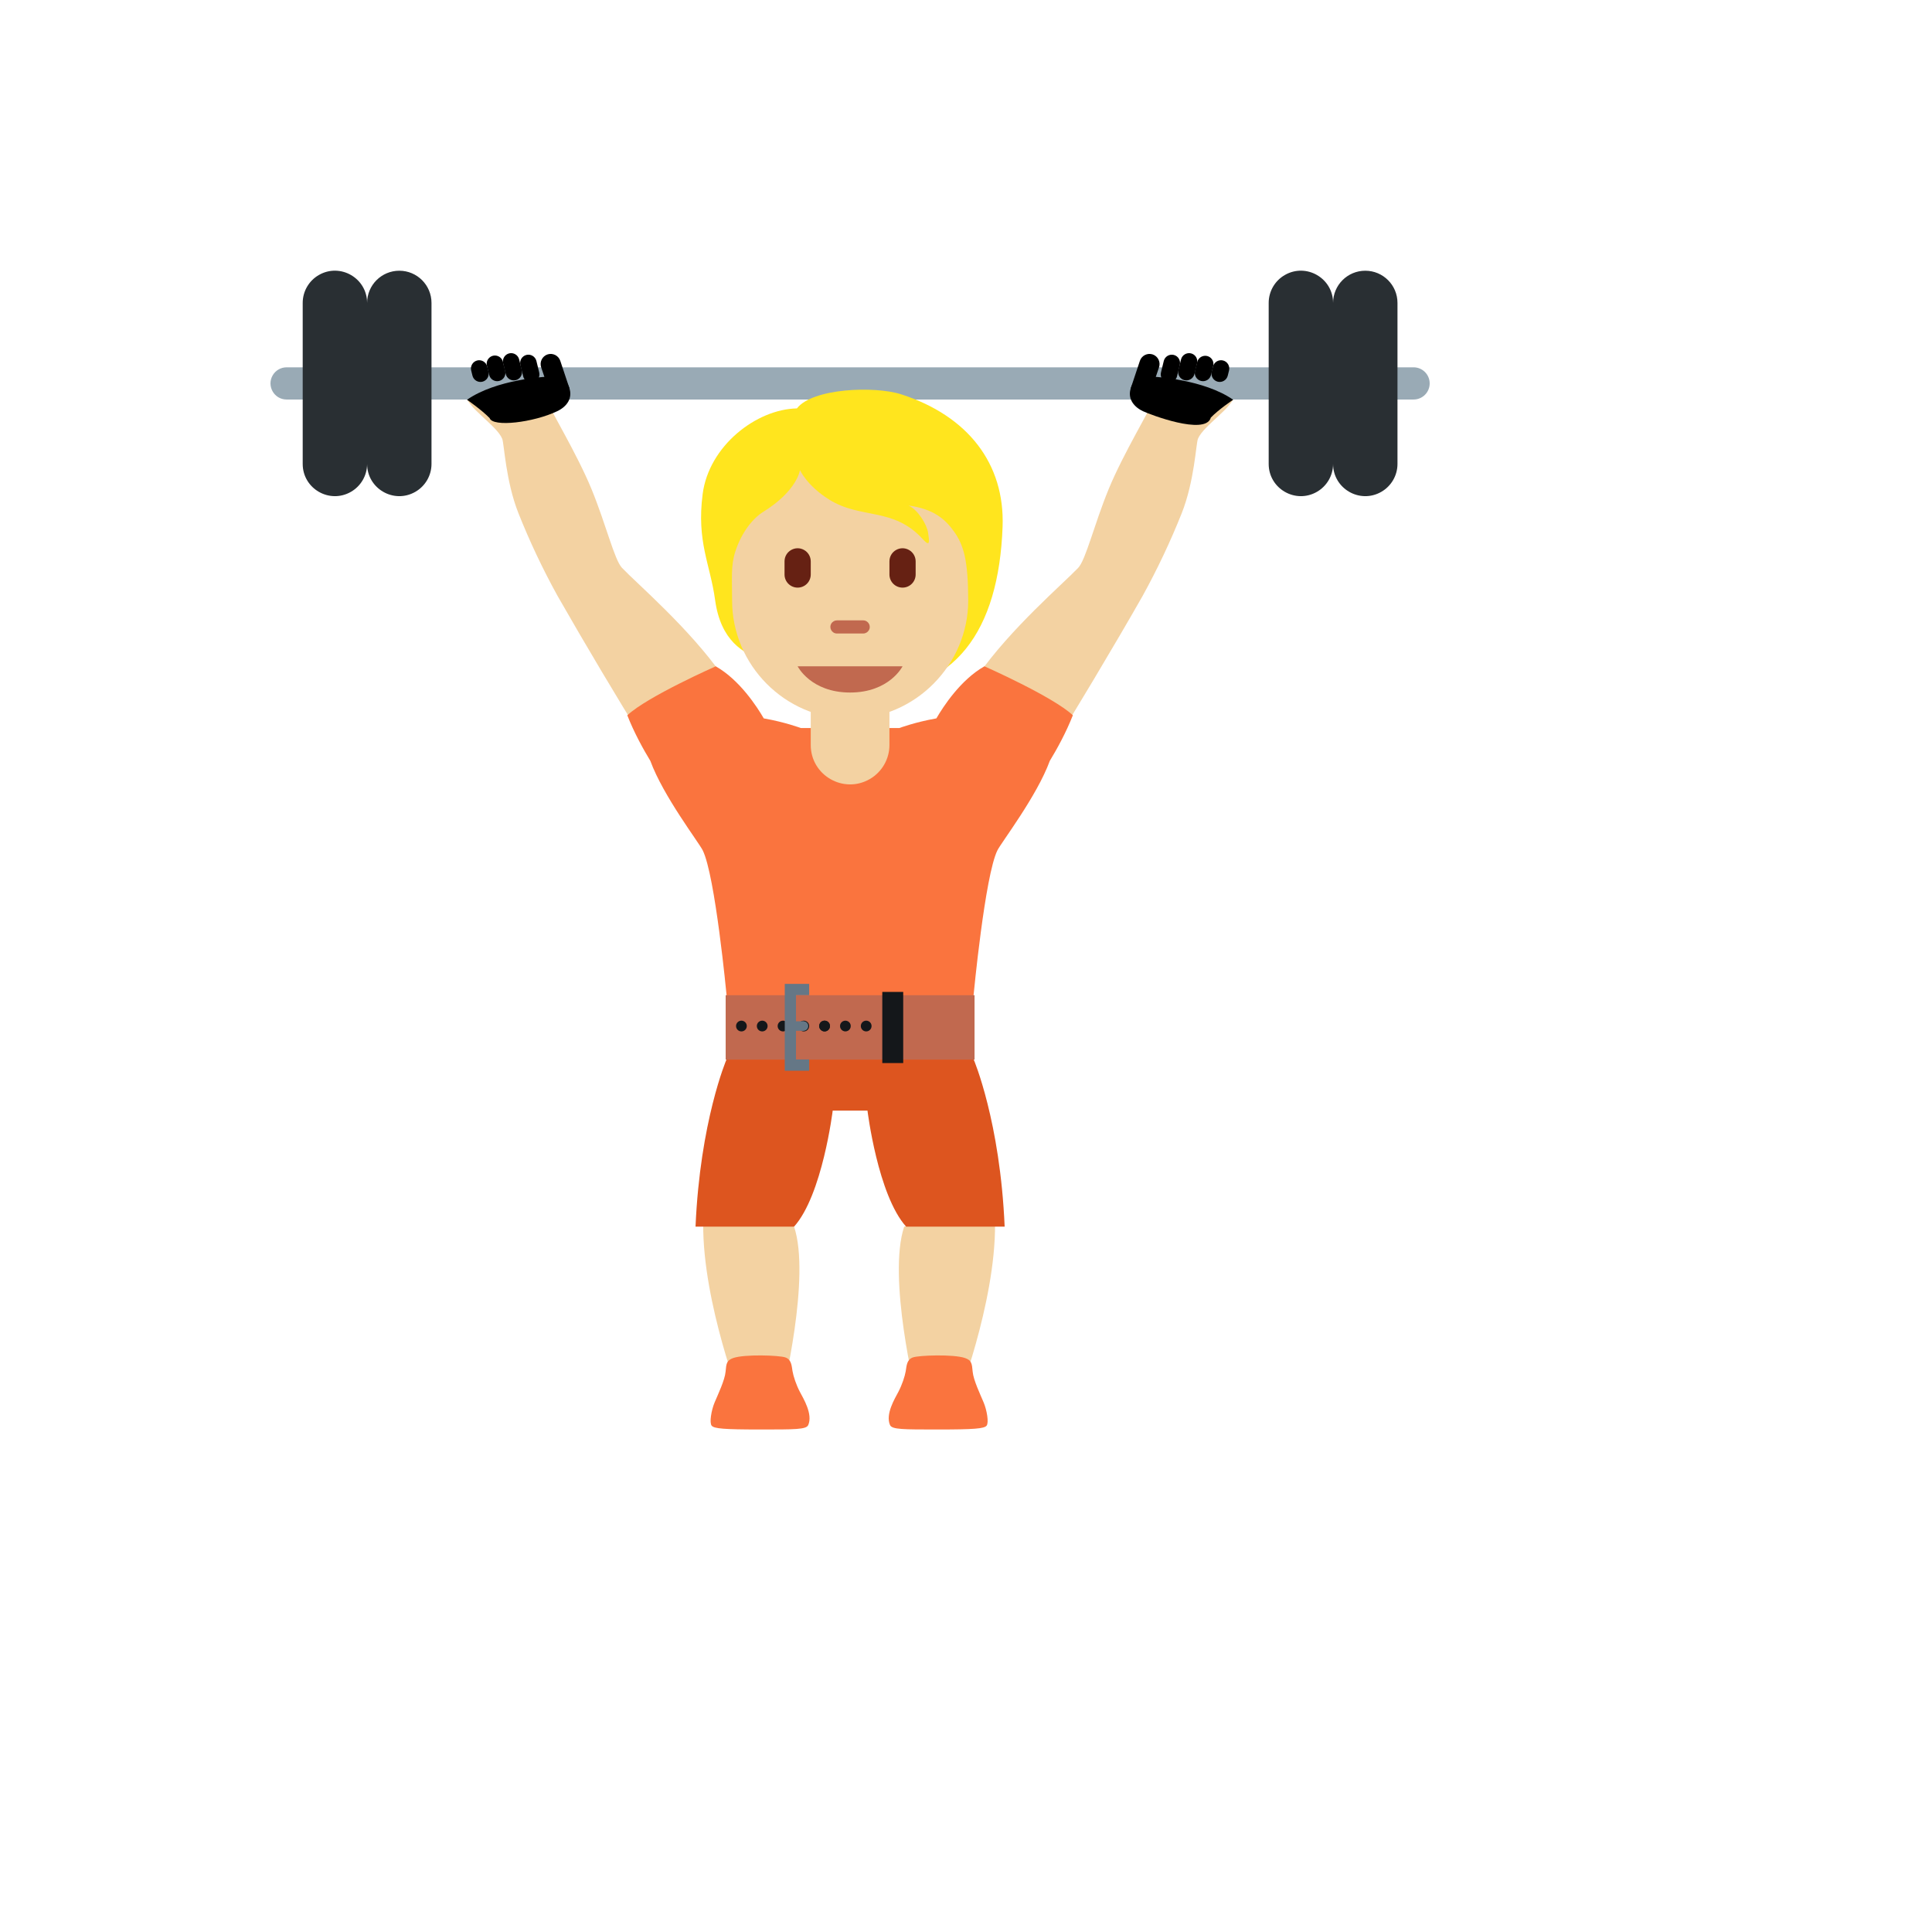 <svg xmlns="http://www.w3.org/2000/svg" version="1.1" xmlns:xlink="http://www.w3.org/1999/xlink" width="100%" height="100%" id="svgWorkerArea" viewBox="-25 -25 625 625" xmlns:idraw="https://idraw.muisca.co" style="background: white;"><defs id="defsdoc"><pattern id="patternBool" x="0" y="0" width="10" height="10" patternUnits="userSpaceOnUse" patternTransform="rotate(35)"><circle cx="5" cy="5" r="4" style="stroke: none;fill: #ff000070;"></circle></pattern></defs><g id="fileImp-441607914" class="cosito"><path id="pathImp-368798825" fill="#F3D2A2" class="grouped" d="M228.109 425.844C228.109 425.844 213.89 425.844 213.89 425.844 213.89 425.844 200.661 390.971 202.703 366.097 202.703 366.097 231.879 371.815 231.879 371.815 237.358 388.179 228.109 425.844 228.109 425.844 228.109 425.844 228.109 425.844 228.109 425.844M271.274 425.844C271.274 425.844 285.493 425.844 285.493 425.844 285.493 425.844 298.722 390.971 296.68 366.097 296.68 366.097 267.504 371.815 267.504 371.815 262.024 388.179 271.274 425.844 271.274 425.844 271.274 425.844 271.274 425.844 271.274 425.844"></path><path id="pathImp-800236356" fill="#FA743E" class="grouped" d="M206.172 428.698C207.234 426.167 209.484 421.469 209.724 418.751 209.963 416.032 210.078 415.063 212.224 414.313 215.838 413.053 227.181 413.407 229.129 414.147 231.067 414.886 231.098 416.886 231.379 418.563 231.661 420.24 232.567 422.98 233.744 425.23 234.931 427.48 238.004 432.49 236.463 436 235.817 437.458 232.244 437.438 220.765 437.438 209.286 437.438 206.005 437.167 205.224 436.208 204.442 435.25 205.109 431.24 206.172 428.698 206.172 428.698 206.172 428.698 206.172 428.698M293.211 428.698C292.149 426.167 289.899 421.469 289.659 418.751 289.42 416.032 289.305 415.063 287.159 414.313 283.545 413.053 272.201 413.407 270.254 414.147 268.306 414.886 268.285 416.886 268.004 418.563 267.722 420.24 266.816 422.98 265.639 425.23 264.462 427.48 261.379 432.49 262.92 436 263.566 437.458 267.139 437.438 278.618 437.438 290.097 437.438 293.378 437.167 294.159 436.208 294.94 435.25 294.274 431.24 293.211 428.698 293.211 428.698 293.211 428.698 293.211 428.698"></path><path id="pathImp-223778804" fill="#F3D2A2" class="grouped" d="M152.569 105.764C152.683 107.087 161.641 121.752 166.35 133.21 171.058 144.668 173.745 156.105 176.224 158.709 181.183 163.907 198.016 178.281 208.692 193.531 219.369 208.78 216.234 219.603 209.317 223.967 200.151 229.748 190.536 226.092 183.932 215.759 174.145 199.95 164.634 183.973 155.402 167.834 150.611 159.174 146.373 150.219 142.714 141.023 138.579 130.606 138.09 118.44 137.465 116.94 135.652 112.513 125.798 106.764 125.444 102.285 125.444 102.285 152.183 101.295 152.569 105.764 152.569 105.764 152.569 105.764 152.569 105.764M347.439 105.764C347.325 107.087 338.367 121.752 333.659 133.21 328.95 144.668 326.263 156.105 323.784 158.709 318.825 163.907 301.993 178.281 291.316 193.531 280.639 208.78 283.774 219.603 290.691 223.967 299.857 229.748 309.471 226.092 316.075 215.759 320.773 208.405 336.398 182.333 344.606 167.834 349.387 159.174 353.62 150.222 357.283 141.033 361.418 130.617 361.908 118.451 362.533 116.951 364.356 112.524 374.21 106.774 374.564 102.305 374.564 102.285 347.825 101.295 347.439 105.764 347.439 105.764 347.439 105.764 347.439 105.764"></path><path id="pathImp-410269333" fill="#99AAB5" class="grouped" d="M437.5 99.035C437.5 101.911 435.168 104.243 432.292 104.243 432.292 104.243 67.716 104.243 67.716 104.243 63.707 104.243 61.201 99.902 63.206 96.431 64.136 94.819 65.856 93.827 67.716 93.827 67.716 93.827 432.292 93.827 432.292 93.827 435.168 93.827 437.5 96.159 437.5 99.035 437.5 99.035 437.5 99.035 437.5 99.035"></path><path id="pathImp-99783574" fill="#292F33" class="grouped" d="M416.667 62.578C410.914 62.578 406.251 67.241 406.251 72.994 406.251 64.976 397.571 59.965 390.626 63.973 387.403 65.834 385.418 69.272 385.418 72.994 385.418 72.994 385.418 125.075 385.418 125.075 385.418 133.094 394.098 138.105 401.043 134.096 404.265 132.235 406.251 128.797 406.251 125.075 406.251 133.094 414.931 138.105 421.875 134.096 425.098 132.235 427.084 128.797 427.084 125.075 427.084 125.075 427.084 72.994 427.084 72.994 427.084 67.241 422.42 62.578 416.667 62.578 416.667 62.578 416.667 62.578 416.667 62.578M104.174 62.578C98.421 62.578 93.757 67.241 93.757 72.994 93.757 64.976 85.077 59.965 78.133 63.973 74.91 65.834 72.924 69.272 72.924 72.994 72.924 72.994 72.924 125.075 72.924 125.075 72.924 133.094 81.604 138.105 88.549 134.096 91.772 132.235 93.757 128.797 93.757 125.075 93.757 133.094 102.437 138.105 109.382 134.096 112.605 132.235 114.59 128.797 114.59 125.075 114.59 125.075 114.59 72.994 114.59 72.994 114.59 67.241 109.927 62.578 104.174 62.578 104.174 62.578 104.174 62.578 104.174 62.578"></path><path id="pathImp-353891273" fill="#FA743E" class="grouped" d="M293.461 190.552C285.732 194.916 280.097 203.645 277.92 207.395 270.993 208.614 265.931 210.52 265.931 210.52 265.931 210.52 234.067 210.52 234.067 210.52 234.067 210.52 229.004 208.614 222.077 207.395 219.9 203.645 214.265 194.927 206.536 190.552 206.536 190.552 184.443 200.312 177.933 206.395 180.12 211.988 183.058 217.301 185.391 221.155 189.557 232.529 201.036 247.476 202.328 250.081 206.38 258.205 210.047 296.954 210.047 296.954 210.047 296.954 250.004 312.568 250.004 312.568 250.004 312.568 289.951 296.943 289.951 296.943 289.951 296.943 293.618 258.195 297.67 250.07 298.972 247.466 310.451 232.519 314.607 221.144 316.94 217.29 319.877 211.988 322.065 206.385 315.555 200.312 293.461 190.552 293.461 190.552 293.461 190.552 293.461 190.552 293.461 190.552"></path><path id="pathImp-160974596" class="grouped" d="M344.752 108.024C341.315 106.389 339.794 103.566 340.825 100.535 340.825 100.535 340.856 100.43 340.856 100.43 341.887 97.399 343.887 96.826 348.544 96.899 348.544 96.899 364.387 97.691 373.928 104.316 373.928 104.316 369.179 107.482 366.647 110.149 366.647 110.149 366.647 110.253 366.647 110.253 364.72 115.888 346.919 109.055 344.752 108.024 344.752 108.024 344.752 108.024 344.752 108.024"></path><path id="pathImp-247930750" class="grouped" d="M352.533 98.722C351.103 98.368 350.228 96.925 350.575 95.493 350.575 95.493 351.481 91.775 351.481 91.775 351.825 90.348 353.283 89.473 354.71 89.816 356.137 90.16 357.012 91.618 356.668 93.045 356.668 93.045 355.762 96.764 355.762 96.764 355.403 98.19 353.964 99.063 352.533 98.722 352.533 98.722 352.533 98.722 352.533 98.722M347.898 89.66C346.189 89.094 344.345 90.01 343.762 91.712 343.762 91.712 340.856 100.43 340.856 100.43 340.283 102.139 342.606 99.722 344.315 100.295 346.02 100.868 347.868 99.956 348.45 98.254 348.45 98.254 349.95 93.806 349.95 93.806 350.515 92.095 349.601 90.248 347.898 89.66 347.898 89.66 347.898 89.66 347.898 89.66"></path><path id="pathImp-455953644" class="grouped" d="M358.168 97.983C356.738 97.629 355.863 96.186 356.21 94.754 356.21 94.754 357.064 91.275 357.064 91.275 357.408 89.848 358.866 88.973 360.293 89.316 361.72 89.66 362.595 91.118 362.252 92.545 362.252 92.545 361.397 96.024 361.397 96.025 361.038 97.45 359.6 98.323 358.168 97.983 358.168 97.983 358.168 97.983 358.168 97.983"></path><path id="pathImp-847234913" class="grouped" d="M363.543 98.243C362.113 97.889 361.238 96.446 361.585 95.014 361.585 95.014 362.293 92.129 362.293 92.129 362.637 90.702 364.095 89.827 365.522 90.171 366.949 90.514 367.824 91.972 367.481 93.4 367.481 93.4 366.772 96.285 366.772 96.285 366.413 97.711 364.974 98.584 363.543 98.243 363.543 98.243 363.543 98.243 363.543 98.243"></path><path id="pathImp-209656429" class="grouped" d="M368.949 98.483C367.519 98.129 366.644 96.686 366.991 95.254 366.991 95.254 367.408 93.566 367.408 93.566 367.752 92.139 369.21 91.264 370.637 91.608 372.064 91.952 372.939 93.41 372.595 94.837 372.595 94.837 372.178 96.524 372.178 96.524 371.824 97.955 370.382 98.829 368.949 98.483 368.949 98.483 368.949 98.483 368.949 98.483"></path><path id="pathImp-850208540" class="grouped" d="M155.256 108.024C158.693 106.389 160.214 103.566 159.183 100.535 159.183 100.535 159.152 100.43 159.152 100.43 158.12 97.41 156.12 96.826 151.464 96.899 151.464 96.899 135.621 97.691 126.079 104.316 126.079 104.316 130.809 107.587 133.392 110.253 134.413 113.274 147.579 111.68 155.256 108.024 155.256 108.024 155.256 108.024 155.256 108.024"></path><path id="pathImp-185838867" class="grouped" d="M147.475 98.722C148.905 98.368 149.78 96.925 149.433 95.493 149.433 95.493 148.527 91.775 148.527 91.775 148.173 90.344 146.73 89.469 145.298 89.816 143.872 90.176 142.999 91.614 143.339 93.045 143.339 93.045 144.246 96.764 144.246 96.764 144.605 98.19 146.044 99.063 147.475 98.722 147.475 98.722 147.475 98.722 147.475 98.722M152.11 89.66C153.819 89.094 155.663 90.01 156.245 91.712 156.245 91.712 159.152 100.43 159.152 100.43 159.725 102.139 157.402 99.722 155.693 100.295 153.988 100.868 152.14 99.956 151.558 98.254 151.558 98.254 150.058 93.806 150.058 93.806 149.493 92.095 150.407 90.248 152.11 89.66 152.11 89.66 152.11 89.66 152.11 89.66"></path><path id="pathImp-332158522" class="grouped" d="M141.84 97.983C143.27 97.629 144.145 96.186 143.798 94.754 143.798 94.754 142.944 91.275 142.944 91.275 142.59 89.844 141.147 88.969 139.715 89.316 138.289 89.675 137.419 91.116 137.767 92.545 137.767 92.545 138.621 96.024 138.621 96.025 138.97 97.454 140.41 98.33 141.84 97.983 141.84 97.983 141.84 97.983 141.84 97.983"></path><path id="pathImp-371148365" class="grouped" d="M136.465 98.243C137.895 97.889 138.77 96.446 138.423 95.014 138.423 95.014 137.715 92.129 137.715 92.129 137.288 90.122 134.847 89.329 133.322 90.703 132.57 91.38 132.266 92.425 132.538 93.4 132.538 93.4 133.246 96.285 133.246 96.285 133.595 97.714 135.036 98.59 136.465 98.243 136.465 98.243 136.465 98.243 136.465 98.243"></path><path id="pathImp-528894728" class="grouped" d="M131.059 98.483C132.489 98.129 133.364 96.686 133.017 95.254 133.017 95.254 132.611 93.566 132.611 93.566 132.251 92.14 130.813 91.267 129.381 91.608 127.956 91.967 127.083 93.406 127.423 94.837 127.423 94.837 127.84 96.524 127.84 96.524 128.189 97.954 129.629 98.829 131.059 98.483 131.059 98.483 131.059 98.483 131.059 98.483"></path><path id="pathImp-543320098" fill="#DD551F" class="grouped" d="M290.003 317.776C290.003 317.776 250.004 302.151 250.004 302.151 250.004 302.151 210.005 317.776 210.005 317.776 210.005 317.776 201.463 337.744 200.005 371.815 200.005 371.815 231.879 371.815 231.879 371.815 241.046 361.618 244.379 334.275 244.379 334.275 244.379 334.275 255.629 334.275 255.629 334.275 255.629 334.275 258.962 361.618 268.129 371.815 268.129 371.815 300.003 371.815 300.003 371.815 298.545 337.744 290.003 317.776 290.003 317.776 290.003 317.776 290.003 317.776 290.003 317.776"></path><path id="pathImp-190480498" fill="#C1694F" class="grouped" d="M209.755 296.943C209.755 296.943 290.264 296.943 290.264 296.943 290.264 296.943 290.264 317.776 290.264 317.776 290.264 317.776 209.755 317.776 209.755 317.776 209.755 317.776 209.755 296.943 209.755 296.943"></path><path id="pathImp-295955769" fill="#14171A" class="grouped" d="M260.42 295.891C260.42 295.891 267.191 295.891 267.191 295.891 267.191 295.891 267.191 318.901 267.191 318.901 267.191 318.901 260.42 318.901 260.42 318.901 260.42 318.901 260.42 295.891 260.42 295.891"></path><path id="circleImp-618391859" fill="#14171A" class="grouped" d="M253.473 306.922C253.473 305.961 254.251 305.183 255.212 305.183 256.174 305.183 256.952 305.961 256.952 306.922 256.952 307.883 256.174 308.661 255.212 308.661 254.251 308.661 253.473 307.883 253.473 306.922 253.473 306.922 253.473 306.922 253.473 306.922"></path><path id="pathImp-566080244" fill="#14171A" class="grouped" d="M250.223 306.922C250.223 308.262 248.773 309.098 247.613 308.428 247.075 308.118 246.744 307.544 246.744 306.922 246.744 305.582 248.194 304.746 249.353 305.416 249.892 305.726 250.223 306.3 250.223 306.922 250.223 306.922 250.223 306.922 250.223 306.922"></path><path id="circleImp-205267933" fill="#14171A" class="grouped" d="M240.015 306.922C240.015 305.961 240.793 305.183 241.754 305.183 242.716 305.183 243.494 305.961 243.494 306.922 243.494 307.883 242.716 308.661 241.754 308.661 240.793 308.661 240.015 307.883 240.015 306.922 240.015 306.922 240.015 306.922 240.015 306.922"></path><path id="circleImp-864954170" fill="#14171A" class="grouped" d="M233.286 306.922C233.286 305.961 234.064 305.183 235.025 305.183 235.987 305.183 236.765 305.961 236.765 306.922 236.765 307.883 235.987 308.661 235.025 308.661 234.064 308.661 233.286 307.883 233.286 306.922 233.286 306.922 233.286 306.922 233.286 306.922"></path><path id="circleImp-904599673" fill="#14171A" class="grouped" d="M226.567 306.922C226.567 305.961 227.345 305.183 228.306 305.183 229.268 305.183 230.046 305.961 230.046 306.922 230.046 307.883 229.268 308.661 228.306 308.661 227.345 308.661 226.567 307.883 226.567 306.922 226.567 306.922 226.567 306.922 226.567 306.922"></path><path id="circleImp-361109423" fill="#14171A" class="grouped" d="M219.838 306.922C219.838 305.961 220.616 305.183 221.577 305.183 222.539 305.183 223.317 305.961 223.317 306.922 223.317 307.883 222.539 308.661 221.577 308.661 220.616 308.661 219.838 307.883 219.838 306.922 219.838 306.922 219.838 306.922 219.838 306.922"></path><path id="circleImp-932878772" fill="#14171A" class="grouped" d="M213.109 306.922C213.109 305.961 213.887 305.183 214.849 305.183 215.81 305.183 216.588 305.961 216.588 306.922 216.588 307.883 215.81 308.661 214.849 308.661 213.887 308.661 213.109 307.883 213.109 306.922 213.109 306.922 213.109 306.922 213.109 306.922"></path><path id="circleImp-589045899" fill="#14171A" class="grouped" d="M240.015 306.922C240.015 305.961 240.793 305.183 241.754 305.183 242.716 305.183 243.494 305.961 243.494 306.922 243.494 307.883 242.716 308.661 241.754 308.661 240.793 308.661 240.015 307.883 240.015 306.922 240.015 306.922 240.015 306.922 240.015 306.922"></path><path id="circleImp-374599475" fill="#657786" class="grouped" d="M233.39 306.922C233.39 306.07 234.079 305.38 234.931 305.38 235.783 305.38 236.473 306.07 236.473 306.922 236.473 307.774 235.783 308.464 234.931 308.464 234.079 308.464 233.39 307.774 233.39 306.922 233.39 306.922 233.39 306.922 233.39 306.922"></path><path id="pathImp-585293097" fill="#657786" class="grouped" d="M232.483 305.38C232.483 305.38 234.931 305.38 234.931 305.38 234.931 305.38 234.931 308.474 234.931 308.474 234.931 308.474 232.483 308.474 232.483 308.474 232.483 308.474 232.483 305.38 232.483 305.38"></path><path id="pathImp-313840103" fill="#657786" class="grouped" d="M236.765 321.38C236.765 321.38 228.869 321.38 228.869 321.38 228.869 321.38 228.869 293.287 228.869 293.287 228.869 293.287 236.765 293.287 236.765 293.287 236.765 293.287 236.765 296.933 236.765 296.933 236.765 296.933 232.504 296.933 232.504 296.933 232.504 296.933 232.504 317.734 232.504 317.734 232.504 317.734 236.765 317.734 236.765 317.734 236.765 317.734 236.765 321.38 236.765 321.38"></path><path id="pathImp-222190736" fill="#FFE51E" class="grouped" d="M266.577 102.576C258.004 99.805 237.848 100.555 232.806 107.118 219.702 107.368 204.328 119.211 202.307 134.835 200.307 150.304 204.755 157.48 206.338 169.115 208.13 182.292 215.536 186.5 221.463 188.271 229.983 199.531 239.046 199.041 254.244 199.041 283.941 199.041 298.086 179.167 299.336 145.418 300.097 125.002 288.118 109.545 266.577 102.576 266.577 102.576 266.577 102.576 266.577 102.576"></path><path id="pathImp-732439616" fill="#F3D2A2" class="grouped" d="M237.275 190.552C237.275 190.552 237.275 216.009 237.275 216.009 237.275 225.808 247.882 231.931 256.368 227.032 260.307 224.759 262.733 220.557 262.733 216.009 262.733 216.009 262.733 190.552 262.733 190.552 262.733 190.552 237.275 190.552 237.275 190.552 237.275 190.552 237.275 190.552 237.275 190.552"></path><path id="pathImp-498992680" fill="#F3D2A2" class="grouped" d="M283.555 146.856C280.68 142.877 277.003 139.668 268.941 138.543 271.962 139.929 274.868 144.72 275.243 147.366 275.618 150.012 276.003 152.158 273.608 149.512 264.014 138.908 253.566 143.085 243.223 136.606 235.994 132.085 233.796 127.075 233.796 127.075 233.796 127.075 232.911 133.752 221.952 140.554 218.775 142.523 214.984 146.918 212.88 153.407 211.369 158.074 211.838 162.23 211.838 169.334 211.838 190.073 228.931 207.52 250.025 207.52 271.118 207.52 288.212 189.927 288.212 169.334 288.191 156.439 286.837 151.397 283.555 146.856 283.555 146.856 283.555 146.856 283.555 146.856"></path><path id="pathImp-107879981" fill="#C1694F" class="grouped" d="M266.972 190.552C266.972 190.552 233.036 190.552 233.036 190.552 233.036 190.552 237.275 199.031 250.004 199.031 262.733 199.031 266.972 190.552 266.972 190.552 266.972 190.552 266.972 190.552 266.972 190.552M254.244 179.938C254.244 179.938 245.754 179.938 245.754 179.938 244.119 179.938 243.096 178.167 243.913 176.75 244.294 176.093 244.995 175.688 245.754 175.688 245.754 175.688 254.244 175.688 254.244 175.688 255.879 175.688 256.902 177.459 256.084 178.875 255.704 179.532 255.003 179.938 254.244 179.938 254.244 179.938 254.244 179.938 254.244 179.938"></path><path id="pathImp-772041515" fill="#662113" class="grouped" d="M233.036 165.095C230.694 165.095 228.796 163.197 228.796 160.855 228.796 160.855 228.796 156.605 228.796 156.605 228.796 153.342 232.329 151.302 235.155 152.934 236.467 153.691 237.275 155.091 237.275 156.605 237.275 156.605 237.275 160.845 237.275 160.845 237.281 163.19 235.381 165.095 233.036 165.095 233.036 165.095 233.036 165.095 233.036 165.095M266.972 165.095C264.631 165.095 262.733 163.197 262.733 160.855 262.733 160.855 262.733 156.605 262.733 156.605 262.733 153.342 266.266 151.302 269.092 152.934 270.404 153.691 271.212 155.091 271.212 156.605 271.212 156.605 271.212 160.845 271.212 160.845 271.218 163.19 269.318 165.095 266.972 165.095 266.972 165.095 266.972 165.095 266.972 165.095"></path></g></svg>